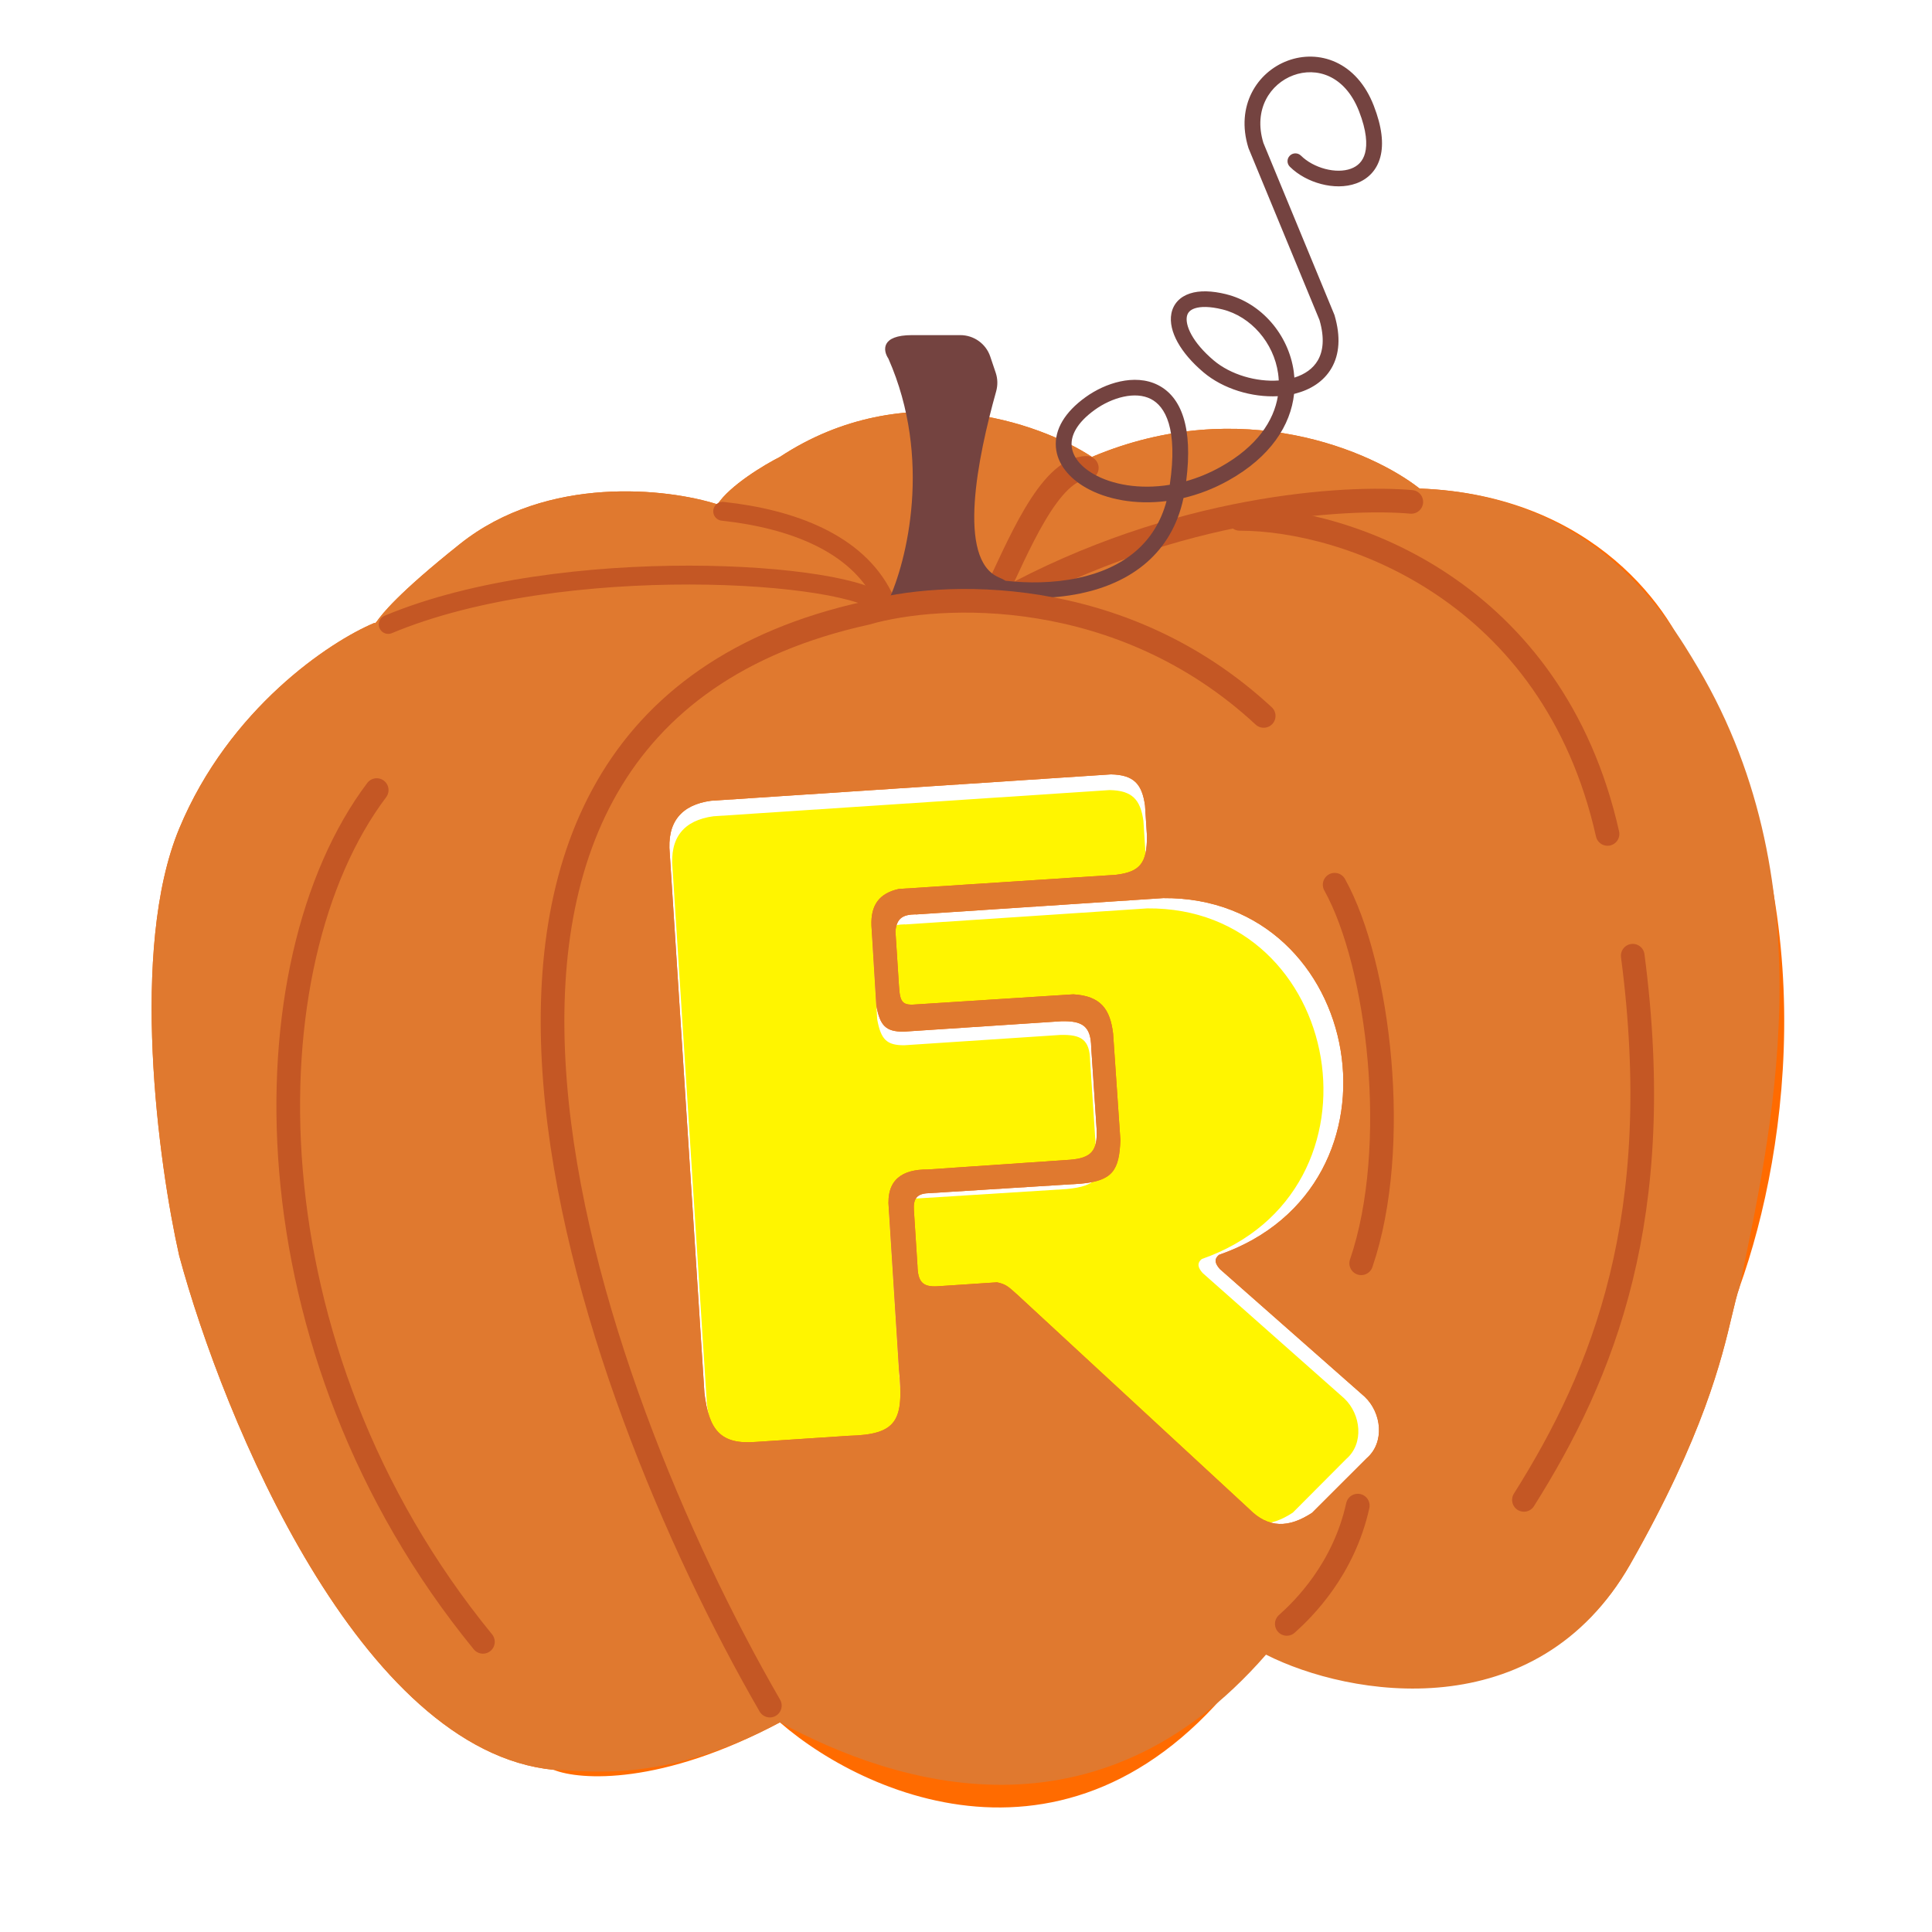 <svg width="70" height="70" viewBox="0 0 70 70" fill="none" xmlns="http://www.w3.org/2000/svg">
<g clip-path="url(#clip0_9229_17455)">
<path fill-rule="evenodd" clip-rule="evenodd" d="M27.473 52.616L30.797 52.396C32.531 52.352 32.777 51.852 32.596 50.019L32.23 44.219C32.13 43.188 32.72 42.817 33.631 42.826L38.734 42.476C39.505 42.416 39.734 42.148 39.69 41.362L39.497 38.436C39.483 37.675 39.187 37.477 38.415 37.498L32.755 37.872C32.133 37.871 31.915 37.671 31.783 36.931L31.607 34.059C31.581 33.335 31.875 32.903 32.588 32.744L40.386 32.235C41.259 32.129 41.499 31.809 41.499 30.841L41.428 29.742C41.321 28.978 41.031 28.642 40.204 28.626L25.848 29.575C24.779 29.72 24.259 30.344 24.368 31.474L25.611 50.853C25.773 52.186 26.183 52.724 27.473 52.616Z" fill="#FFF500"/>
<path fill-rule="evenodd" clip-rule="evenodd" d="M32.787 33.495L41.566 32.913C48.688 32.849 50.553 43.168 43.544 45.616C43.347 45.776 43.416 45.948 43.577 46.126L48.705 50.667C49.318 51.248 49.423 52.305 48.779 52.86L46.843 54.804C46.014 55.348 45.292 55.362 44.611 54.667L36.37 47.016C36.102 46.781 36.002 46.66 35.669 46.596L33.543 46.737C33.027 46.764 32.864 46.566 32.852 46.007L32.724 44.017C32.699 43.627 32.825 43.434 33.241 43.422L38.64 43.082C39.772 42.981 40.006 42.607 40.046 41.528L39.788 37.737C39.685 36.881 39.362 36.397 38.377 36.339L32.857 36.694C32.308 36.749 32.233 36.634 32.194 36.031L32.07 34.098C32.112 33.617 32.343 33.497 32.793 33.49L32.787 33.495Z" fill="#FFF500"/>
<g filter="url(#filter0_f_9229_17455)">
<path fill-rule="evenodd" clip-rule="evenodd" d="M28.257 62.405C31.555 65.271 39.676 68.71 45.782 59.539C48.797 61.068 55.675 62.634 59.067 56.674C61.729 51.995 62.383 49.224 62.751 47.666C62.852 47.239 62.931 46.903 63.024 46.644C64.852 41.56 66.077 32.316 61.328 24.292C60.668 22.191 57.767 17.931 51.435 17.701C49.739 16.364 44.99 14.263 39.563 16.555C37.679 15.313 32.78 13.575 28.257 16.555C27.692 16.841 26.448 17.586 25.996 18.274C24.206 17.701 19.834 17.185 16.668 19.707C14.369 21.539 13.839 22.261 13.671 22.49C13.607 22.576 13.595 22.593 13.559 22.572C11.957 23.241 8.302 25.667 6.493 30.023C4.684 34.379 5.739 42.154 6.493 45.497C8.095 51.42 13.05 63.436 20.06 64.124C21.002 64.506 23.961 64.698 28.257 62.405ZM30.756 52.021L27.401 52.242C26.099 52.351 25.685 51.809 25.522 50.465L24.267 30.928C24.157 29.789 24.683 29.16 25.761 29.013L40.251 28.057C41.085 28.073 41.378 28.412 41.486 29.182L41.557 30.29C41.558 31.266 41.315 31.588 40.435 31.695L32.563 32.209C31.844 32.369 31.547 32.804 31.574 33.535L31.751 36.43C31.885 37.176 32.104 37.377 32.733 37.379L38.445 37.002C39.224 36.98 39.523 37.18 39.537 37.947L39.732 40.897C39.776 41.689 39.545 41.959 38.767 42.02L33.617 42.372C32.697 42.364 32.102 42.738 32.202 43.777L32.572 49.624C32.754 51.472 32.507 51.977 30.756 52.021ZM42.147 32.54L33.177 33.133L33.183 33.128C32.722 33.135 32.487 33.257 32.444 33.746L32.571 35.713C32.61 36.327 32.687 36.444 33.248 36.388L38.888 36.026C39.895 36.085 40.225 36.578 40.33 37.449L40.594 41.305C40.553 42.403 40.314 42.784 39.157 42.887L33.64 43.232C33.215 43.245 33.087 43.441 33.112 43.838L33.242 45.862C33.256 46.431 33.422 46.633 33.949 46.605L36.122 46.461C36.422 46.519 36.538 46.622 36.75 46.811L36.781 46.839C36.791 46.847 36.8 46.856 36.809 46.864C36.819 46.872 36.828 46.881 36.838 46.889L45.259 54.673C45.955 55.38 46.692 55.366 47.538 54.812L49.517 52.835C50.175 52.27 50.068 51.194 49.442 50.603L44.202 45.984C44.038 45.803 43.967 45.627 44.168 45.465C51.33 42.974 49.424 32.476 42.147 32.54Z" fill="#FF6B00"/>
</g>
<path fill-rule="evenodd" clip-rule="evenodd" d="M28.257 62.405C32.444 64.668 39.732 66.992 45.87 59.951C48.886 61.48 55.675 62.634 59.067 56.674C61.729 51.995 62.383 49.224 62.751 47.666C62.852 47.239 62.931 46.904 63.024 46.644C64.123 41.289 66.273 32.223 61.525 24.199C60.392 22.285 57.767 17.931 51.435 17.701C49.739 16.364 44.99 14.263 39.563 16.555C37.679 15.313 32.78 13.575 28.257 16.555C27.692 16.841 26.448 17.586 25.996 18.274C24.206 17.701 19.834 17.185 16.668 19.707C14.369 21.539 13.839 22.261 13.671 22.49C13.607 22.576 13.595 22.593 13.559 22.572C11.957 23.241 8.302 25.667 6.493 30.023C4.684 34.379 5.739 42.154 6.493 45.498C8.095 51.42 13.05 63.437 20.06 64.124C21.193 64.124 23.961 64.698 28.257 62.405ZM30.756 52.021L27.401 52.243C26.099 52.352 25.685 51.809 25.522 50.465L24.267 30.928C24.157 29.789 24.683 29.16 25.761 29.013L40.251 28.057C41.085 28.073 41.378 28.412 41.486 29.182L41.557 30.29C41.558 31.266 41.315 31.588 40.435 31.696L32.563 32.209C31.844 32.369 31.547 32.804 31.574 33.535L31.751 36.43C31.885 37.176 32.104 37.377 32.733 37.379L38.445 37.002C39.224 36.98 39.523 37.18 39.537 37.947L39.732 40.897C39.776 41.689 39.545 41.959 38.767 42.02L33.617 42.373C32.697 42.364 32.102 42.738 32.202 43.777L32.572 49.624C32.754 51.472 32.507 51.977 30.756 52.021ZM42.147 32.54L33.177 33.133L33.183 33.128C32.722 33.135 32.487 33.257 32.444 33.746L32.571 35.713C32.61 36.327 32.687 36.444 33.248 36.388L38.888 36.027C39.895 36.085 40.225 36.578 40.33 37.449L40.594 41.305C40.553 42.403 40.314 42.784 39.157 42.887L33.64 43.232C33.215 43.245 33.087 43.441 33.112 43.838L33.242 45.862C33.256 46.431 33.422 46.633 33.949 46.605L36.122 46.461C36.422 46.519 36.538 46.622 36.75 46.811L36.781 46.839C36.791 46.847 36.8 46.856 36.809 46.864C36.819 46.872 36.828 46.881 36.838 46.889L45.259 54.673C45.955 55.38 46.692 55.366 47.538 54.812L49.517 52.835C50.175 52.27 50.068 51.194 49.442 50.603L44.202 45.984C44.038 45.803 43.967 45.627 44.168 45.465C51.33 42.974 49.424 32.476 42.147 32.54Z" fill="#E0792F"/>
<path d="M31.993 21.943C30.945 20.715 20.353 19.992 14.066 22.625" stroke="#C45724" stroke-width="0.684" stroke-linecap="round"/>
<path d="M31.994 21.602C31.037 19.688 28.713 18.799 26.184 18.525" stroke="#C45724" stroke-width="0.684" stroke-linecap="round"/>
<path d="M46.623 58.837C47.223 58.301 48.681 56.873 49.195 54.551" stroke="#C45724" stroke-width="0.857" stroke-linecap="round"/>
<path d="M55.215 54.344C58.109 49.754 60.395 44.072 59.157 34.627" stroke="#C45724" stroke-width="0.857" stroke-linecap="round"/>
<path d="M36.027 21.602C36.844 19.927 38.01 16.953 39.377 16.953" stroke="#C45724" stroke-width="0.857" stroke-linecap="round"/>
<path d="M51.134 18.184C48.81 17.979 42.64 18.307 36.355 21.768" stroke="#C45724" stroke-width="0.857" stroke-linecap="round"/>
<path d="M44.914 18.799C48.81 18.799 56.262 21.396 58.244 30.215" stroke="#C45724" stroke-width="0.857" stroke-linecap="round"/>
<path fill-rule="evenodd" clip-rule="evenodd" d="M46.857 2.729C46.032 3.036 45.4 3.952 45.775 5.178L48.343 11.395L48.349 11.409L48.353 11.423C48.582 12.2 48.53 12.843 48.244 13.336C47.96 13.828 47.472 14.123 46.93 14.261C46.916 14.265 46.902 14.268 46.887 14.272C46.764 15.4 46.044 16.553 44.502 17.412C43.965 17.711 43.417 17.917 42.88 18.044C42.667 19.047 42.195 19.806 41.565 20.362C40.885 20.963 40.034 21.315 39.162 21.499C38.047 21.733 36.87 21.7 35.905 21.54C34.983 21.713 33.326 21.768 32.187 21.768C32.854 20.352 33.788 16.615 32.187 12.991C31.996 12.708 31.901 12.142 33.044 12.142H34.793C35.285 12.142 35.722 12.454 35.878 12.916L36.077 13.507C36.15 13.724 36.154 13.957 36.093 14.178C35.422 16.572 34.662 20.27 36.189 20.919C36.291 20.962 36.372 21.003 36.433 21.042C37.239 21.134 38.164 21.13 39.043 20.945C39.848 20.775 40.598 20.458 41.185 19.94C41.673 19.508 42.059 18.929 42.266 18.154C41.13 18.298 40.084 18.092 39.346 17.671C38.741 17.327 38.301 16.811 38.256 16.189C38.211 15.559 38.577 14.932 39.335 14.388C39.693 14.13 40.133 13.919 40.587 13.821C41.04 13.723 41.529 13.733 41.958 13.952C42.798 14.379 43.228 15.479 42.978 17.433C43.389 17.318 43.808 17.149 44.222 16.918C45.548 16.179 46.153 15.244 46.299 14.355C45.359 14.404 44.315 14.09 43.605 13.49C43.183 13.133 42.868 12.761 42.669 12.402C42.473 12.049 42.378 11.684 42.442 11.356C42.511 11.008 42.751 10.752 43.112 10.634C43.457 10.52 43.904 10.531 44.431 10.661L44.431 10.662C45.697 10.975 46.689 12.123 46.875 13.46C46.885 13.533 46.893 13.607 46.898 13.681C47.281 13.562 47.577 13.352 47.748 13.055C47.934 12.734 48.002 12.264 47.808 11.596L45.241 5.381L45.236 5.369L45.232 5.357C44.758 3.831 45.553 2.609 46.656 2.199C47.204 1.995 47.829 1.992 48.4 2.254C48.973 2.517 49.466 3.035 49.774 3.829C50.071 4.594 50.139 5.211 50.012 5.689C49.881 6.183 49.551 6.495 49.142 6.644C48.745 6.789 48.286 6.778 47.867 6.667C47.445 6.557 47.035 6.34 46.733 6.04C46.621 5.929 46.621 5.75 46.733 5.64C46.844 5.529 47.025 5.529 47.137 5.64C47.358 5.859 47.675 6.031 48.013 6.12C48.352 6.209 48.686 6.207 48.944 6.113C49.191 6.023 49.379 5.848 49.459 5.545C49.543 5.227 49.516 4.74 49.241 4.032C48.977 3.354 48.577 2.959 48.159 2.767C47.738 2.574 47.273 2.574 46.857 2.729ZM41.697 14.456C42.213 14.718 42.686 15.521 42.383 17.565C41.287 17.744 40.29 17.556 39.631 17.18C39.12 16.89 38.853 16.515 38.827 16.148C38.801 15.789 38.999 15.329 39.67 14.846C39.973 14.628 40.342 14.453 40.709 14.374C41.077 14.294 41.42 14.315 41.697 14.456ZM46.309 13.537C46.32 13.619 46.328 13.702 46.332 13.785C45.523 13.845 44.59 13.577 43.976 13.059C43.594 12.736 43.328 12.415 43.17 12.13C43.01 11.841 42.974 11.614 43.003 11.465C43.029 11.336 43.108 11.232 43.293 11.171C43.494 11.105 43.819 11.094 44.293 11.211C45.315 11.464 46.152 12.411 46.309 13.537Z" fill="#744340"/>
<path d="M13.649 28.626C8.913 34.913 8.821 48.877 17.497 59.487" stroke="#C45724" stroke-width="0.857" stroke-linecap="round"/>
<path d="M48.357 32.055C49.97 34.953 50.757 41.568 49.319 45.771" stroke="#C45724" stroke-width="0.857" stroke-linecap="round"/>
<path d="M27.893 61.797C21.213 50.235 12.653 26.341 31.393 22.213C34.027 21.448 40.593 21.123 45.786 25.939" stroke="#C45724" stroke-width="0.857" stroke-linecap="round"/>
</g>
<defs>
<filter id="filter0_f_9229_17455" x="-1.342" y="8.074" width="72.822" height="64.251" filterUnits="userSpaceOnUse" color-interpolation-filters="sRGB">
<feFlood flood-opacity="0" result="BackgroundImageFix"/>
<feBlend mode="normal" in="SourceGraphic" in2="BackgroundImageFix" result="shape"/>
<feGaussianBlur stdDeviation="3.418" result="effect1_foregroundBlur_9229_17455"/>
</filter>
<clipPath id="clip0_9229_17455">
<rect width="70" height="70" fill="white"/>
</clipPath>
</defs>
</svg>
